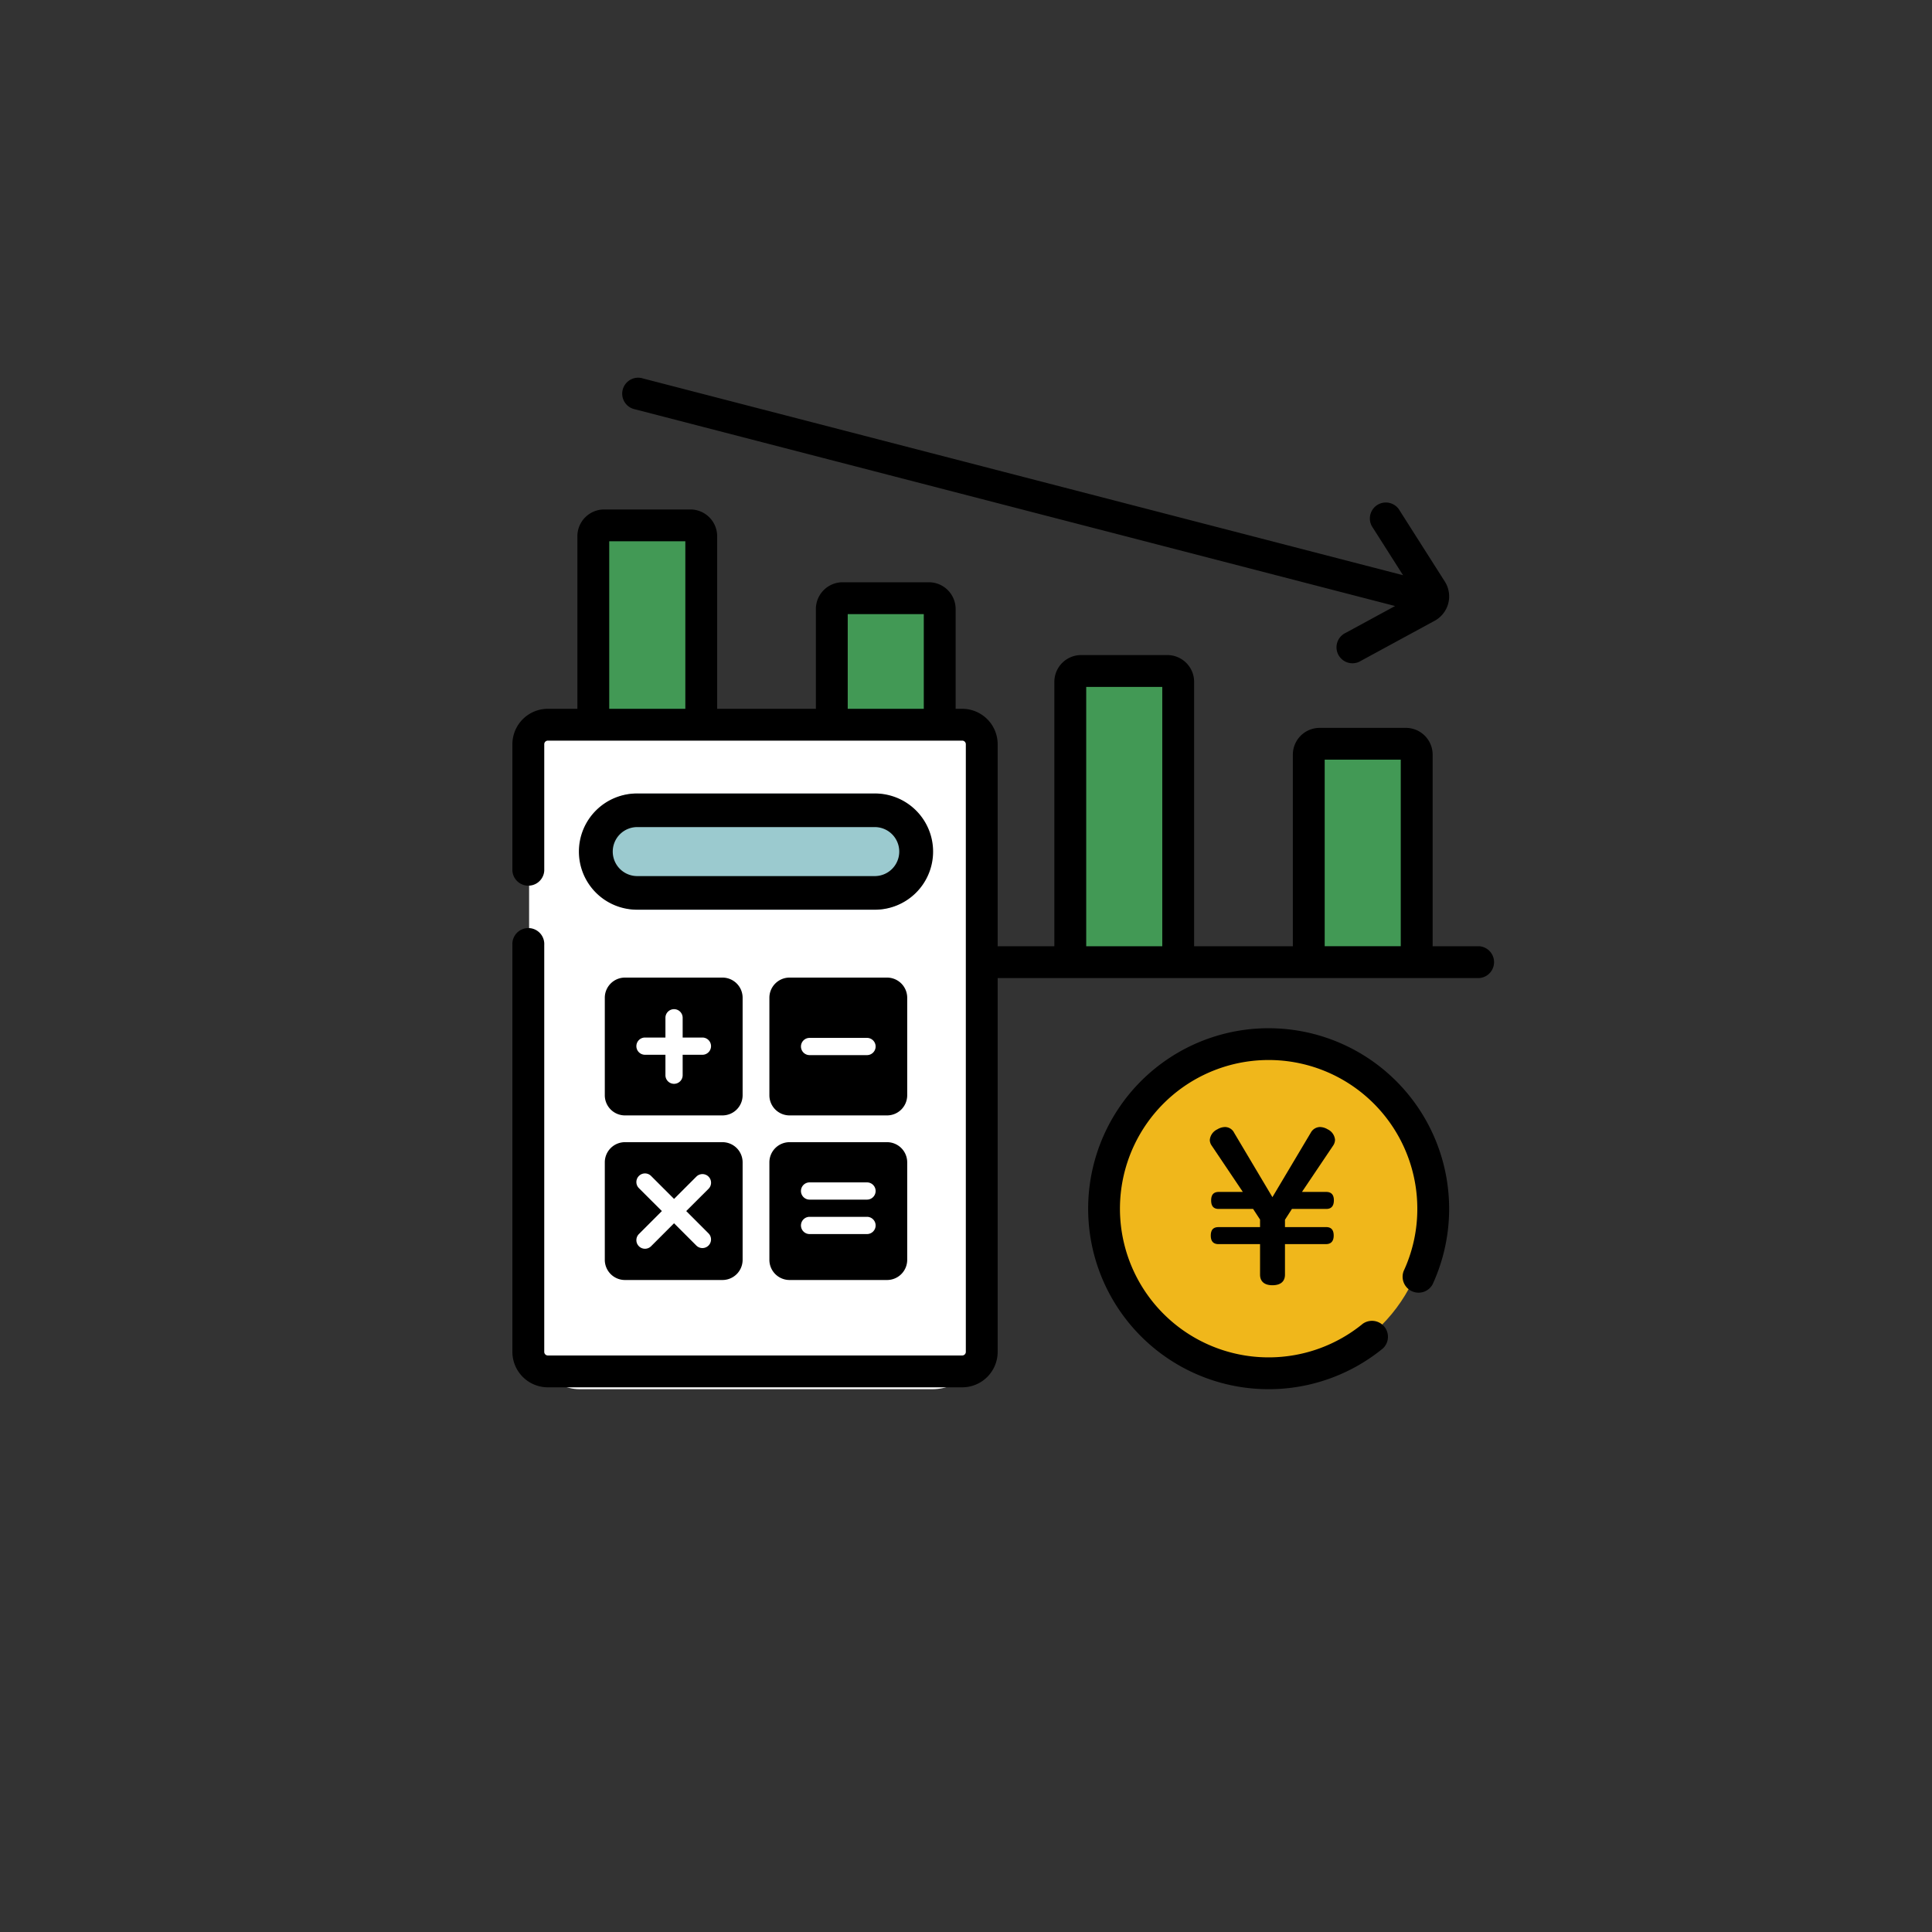 <svg xmlns="http://www.w3.org/2000/svg" width="230" height="230" viewBox="0 0 230 230"><rect x="0" y="0" width="230" height="230" fill="#333333" stroke="none"/><g transform="translate(-832 -992)"><circle cx="115" cy="115" r="115" transform="translate(832 992)" fill="none"/><g transform="translate(-105.011 -3.754)"><g transform="translate(20 -226.866)"><rect width="54" height="80" rx="6" transform="translate(980 1308)" fill="#fff"/><rect width="10" height="21" transform="translate(989.011 1287)" fill="#429955"/><rect width="12" height="14" transform="translate(1016.011 1294)" fill="#429955"/><rect width="12" height="34" transform="translate(1045.011 1302)" fill="#429955"/><rect width="11" height="25" transform="translate(1074.011 1311)" fill="#429955"/><circle cx="19" cy="19" r="19" transform="translate(1049.035 1347.959)" fill="#f0b71b"/><path d="M139.7,113.913h-5.534V91.1a3.189,3.189,0,0,0-3.185-3.186H120.709a3.189,3.189,0,0,0-3.185,3.186v22.815H105.77V82.431a3.189,3.189,0,0,0-3.185-3.185H92.318a3.189,3.189,0,0,0-3.186,3.185v31.482H82.383V89.862a4.224,4.224,0,0,0-4.219-4.219h-.785V73.765a3.19,3.19,0,0,0-3.185-3.187H63.926a3.19,3.19,0,0,0-3.185,3.188V85.642H48.99V65.1A3.19,3.19,0,0,0,45.8,61.912H35.537A3.19,3.19,0,0,0,32.349,65.1V85.642H28.832a4.224,4.224,0,0,0-4.219,4.219v15.062a1.9,1.9,0,0,0,3.792,0V89.861a.428.428,0,0,1,.428-.428H78.164a.428.428,0,0,1,.428.428V162.2a.428.428,0,0,1-.428.428H28.832a.428.428,0,0,1-.428-.428V113.77a1.9,1.9,0,1,0-3.792,0V162.2a4.224,4.224,0,0,0,4.219,4.219H78.164a4.224,4.224,0,0,0,4.219-4.219V117.7H139.7a1.9,1.9,0,0,0,0-3.792ZM64.533,74.369h9.054V85.642H64.533ZM36.141,65.7H45.2V85.642H36.141Zm85.174,26h9.055v22.209h-9.055ZM92.924,83.037h9.055v30.876H92.924Z" transform="translate(953.398 1221.358)"/><path d="M301.342,341.995a21.487,21.487,0,1,0,13.61,38.114,1.9,1.9,0,0,0-2.4-2.933,17.7,17.7,0,1,1,6.488-13.694,17.546,17.546,0,0,1-1.623,7.413,1.9,1.9,0,0,0,3.442,1.591,21.5,21.5,0,0,0-19.515-30.49Z" transform="translate(766.699 1003.032)"/><path d="M78.238,3.732,168.7,27.146l-5.867,3.189a1.9,1.9,0,1,0,1.81,3.332l8.776-4.769a3.3,3.3,0,0,0,1.207-4.663l-5.36-8.428a1.9,1.9,0,1,0-3.2,2.035l3.584,5.635L79.188.061a1.9,1.9,0,1,0-.95,3.671Z" transform="translate(914.39 1267.62)"/><path d="M11.454-9.821,6.9-17.48a1.222,1.222,0,0,0-1.081-.69,1.839,1.839,0,0,0-.92.276A1.552,1.552,0,0,0,4-16.629a1.183,1.183,0,0,0,.207.644l3.726,5.543H5.06c-.575,0-.9.3-.9,1.012s.322,1.012.9,1.012H9.154l.828,1.265v.9H5.037c-.6,0-.92.3-.92,1.012s.345,1.012.92,1.012H9.982V-.6c0,.805.506,1.265,1.472,1.265.989,0,1.495-.46,1.495-1.265V-4.232h4.9c.529,0,.9-.3.9-1.012s-.322-1.012-.9-1.012h-4.9V-7.13l.828-1.288h4.094c.552,0,.9-.3.9-1.035,0-.69-.345-.989-.9-.989h-2.9L18.7-15.985a1.256,1.256,0,0,0,.207-.667,1.521,1.521,0,0,0-.874-1.242,1.839,1.839,0,0,0-.92-.276,1.28,1.28,0,0,0-1.1.69Z" transform="translate(1057.035 1374.959)"/><rect width="42" height="13.833" rx="6.917" transform="translate(986.011 1317.083)" fill="#9bcacf"/><path d="M6.917,4a2.917,2.917,0,1,0,0,5.833H35.083a2.917,2.917,0,1,0,0-5.833H6.917m0-4H35.083a6.917,6.917,0,1,1,0,13.833H6.917A6.917,6.917,0,1,1,6.917,0Z" transform="translate(986.011 1317.083)"/><g transform="translate(989.011 1339)"><path d="M286.014,0H274.393A2.4,2.4,0,0,0,272,2.393V14.014a2.4,2.4,0,0,0,2.393,2.393h11.621a2.4,2.4,0,0,0,2.393-2.393V2.393A2.4,2.4,0,0,0,286.014,0Zm-2.393,9.229h-6.836a1.025,1.025,0,0,1,0-2.051h6.836a1.025,1.025,0,0,1,0,2.051Z" transform="translate(-252.406)"/><path d="M286.014,272H274.393A2.4,2.4,0,0,0,272,274.393v11.621a2.4,2.4,0,0,0,2.393,2.393h11.621a2.4,2.4,0,0,0,2.393-2.393V274.393A2.4,2.4,0,0,0,286.014,272Zm-2.393,10.938h-6.836a1.025,1.025,0,0,1,0-2.051h6.836a1.025,1.025,0,0,1,0,2.051Zm0-4.1h-6.836a1.025,1.025,0,0,1,0-2.051h6.836a1.025,1.025,0,0,1,0,2.051Z" transform="translate(-252.406 -252.406)"/><path d="M14.014,0H2.393A2.4,2.4,0,0,0,0,2.393V14.014a2.4,2.4,0,0,0,2.393,2.393H14.014a2.4,2.4,0,0,0,2.393-2.393V2.393A2.4,2.4,0,0,0,14.014,0ZM11.621,9.188H9.269v2.433a1.025,1.025,0,0,1-2.051,0V9.188H4.785a1.025,1.025,0,0,1,0-2.051H7.218V4.785a1.025,1.025,0,1,1,2.051,0V7.137h2.352a1.025,1.025,0,0,1,0,2.051Z"/><path d="M14.014,272H2.393A2.4,2.4,0,0,0,0,274.393v11.621a2.4,2.4,0,0,0,2.393,2.393H14.014a2.4,2.4,0,0,0,2.393-2.393V274.393A2.4,2.4,0,0,0,14.014,272Zm-1.668,10.855a1.025,1.025,0,1,1-1.45,1.45l-2.652-2.652L5.51,284.387a1.025,1.025,0,1,1-1.45-1.45L6.794,280.2,4.06,277.47a1.025,1.025,0,1,1,1.45-1.45l2.734,2.734L10.9,276.1a1.025,1.025,0,0,1,1.45,1.45L9.694,280.2Z" transform="translate(0 -252.406)"/></g></g></g></g></svg>